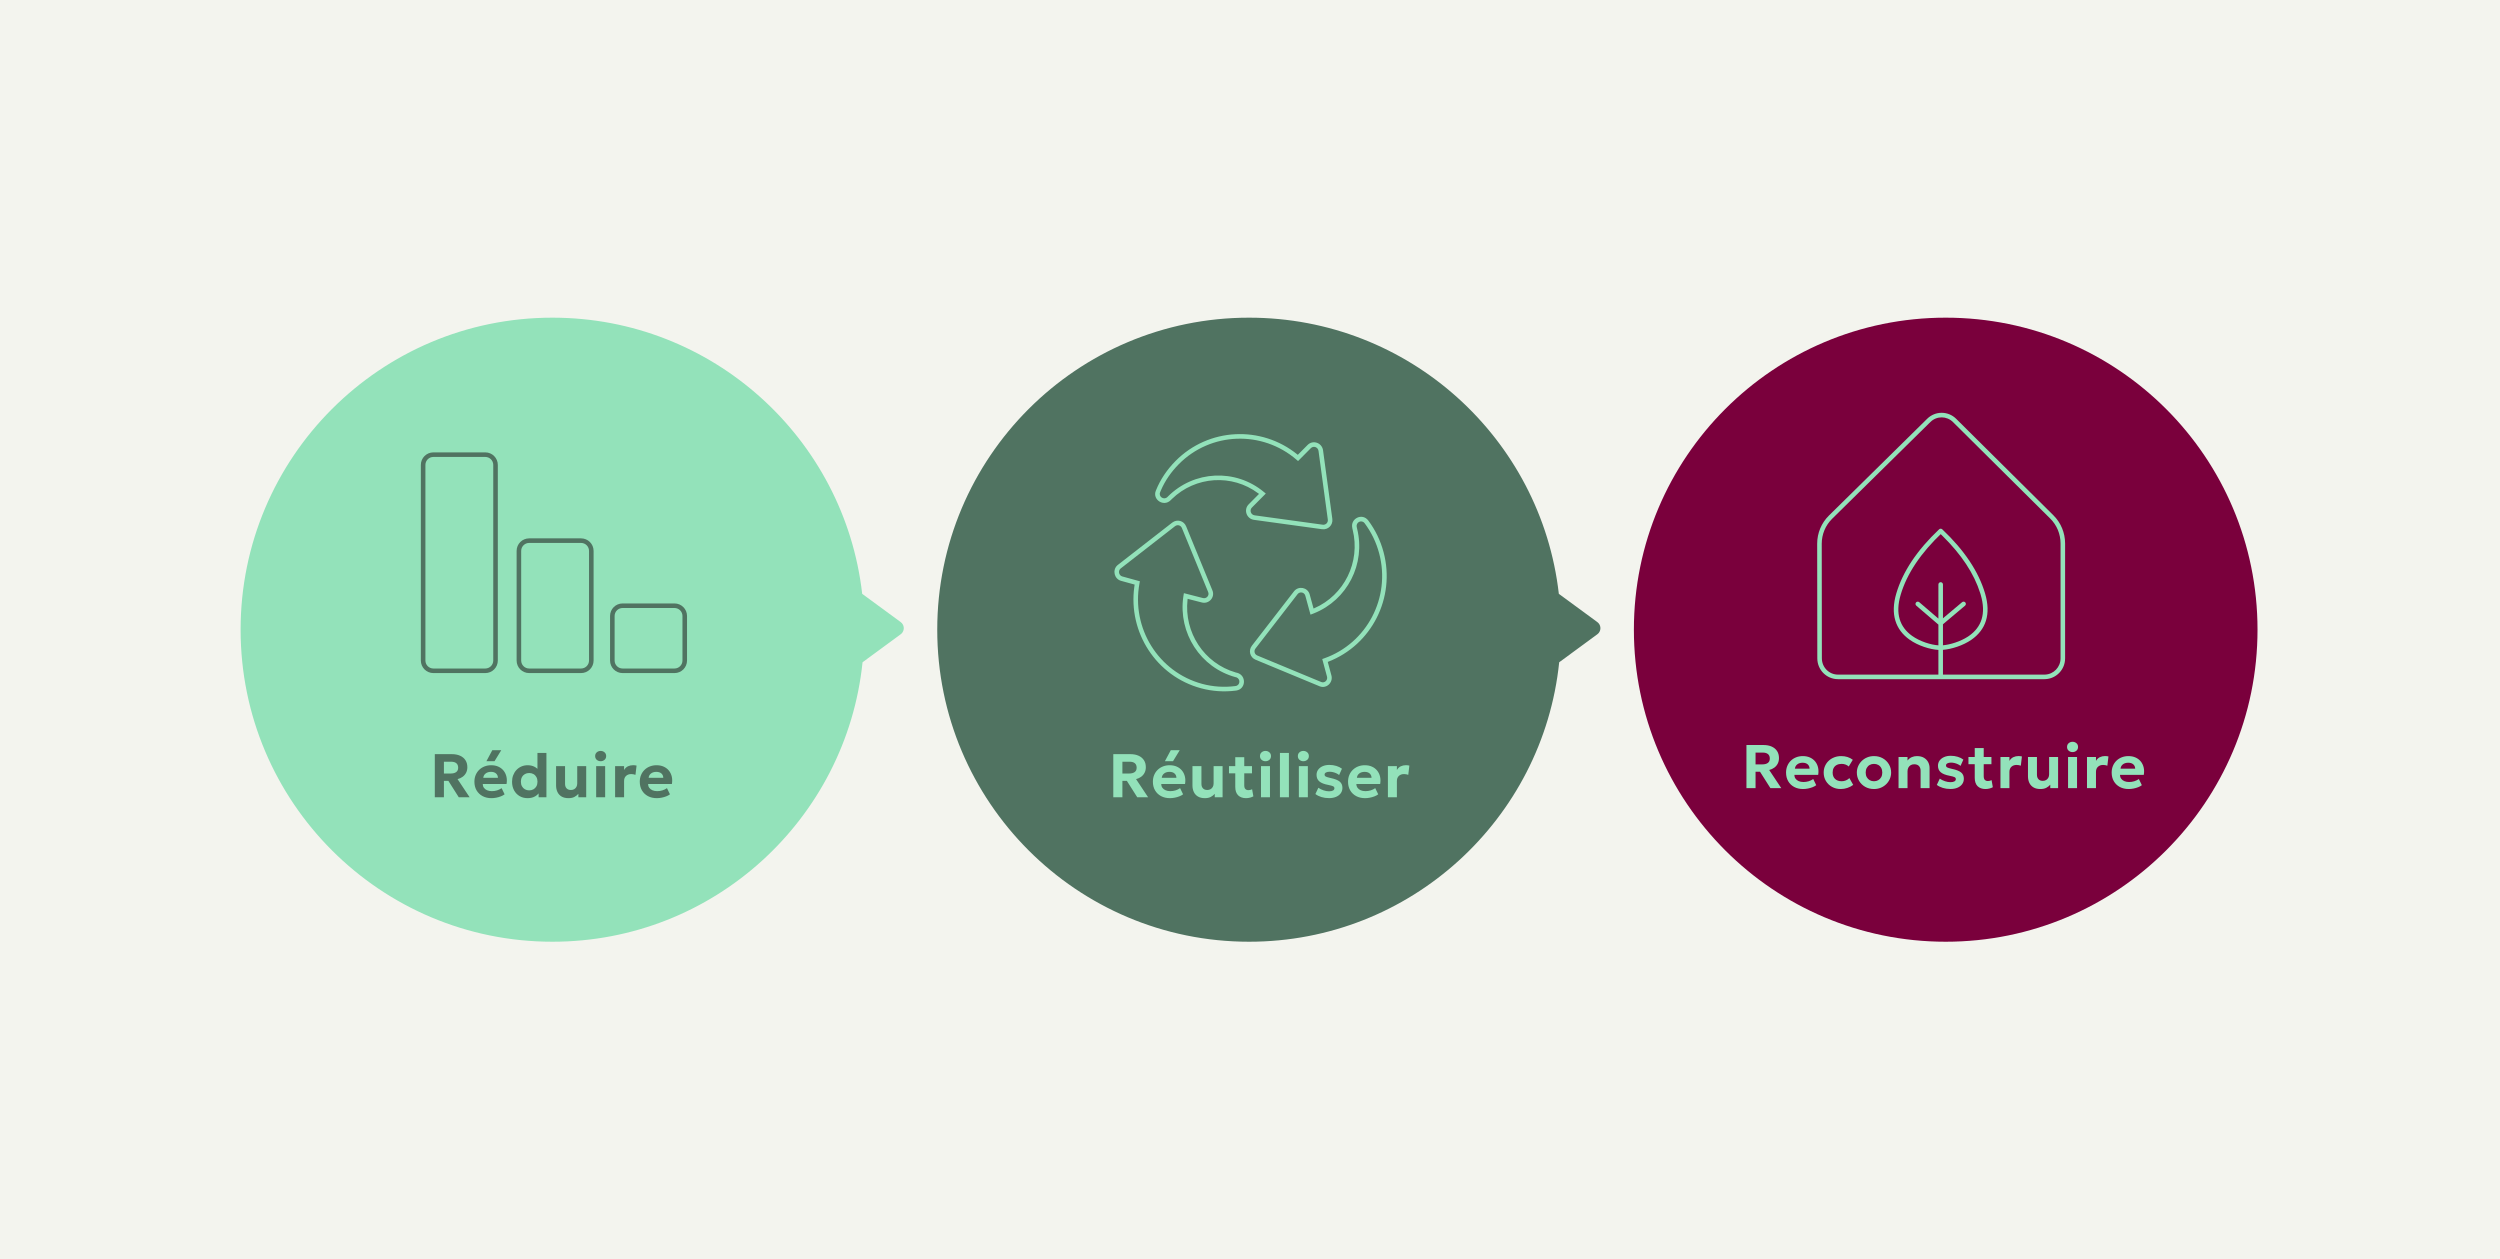 <?xml version="1.0" encoding="utf-8"?>
<svg xmlns="http://www.w3.org/2000/svg" xmlns:xlink="http://www.w3.org/1999/xlink" width="1330px" height="670px" viewBox="0 0 1330 670" version="1.1">
  <title>r3build-logistique-fr</title>
  <g id="r3build-logistique-fr" stroke="none" stroke-width="1" fill="none" fill-rule="evenodd">
    <rect fill="#F3F4EE" x="0" y="0" width="1330" height="670"/>
    <g id="Group-2" transform="translate(128, 169)">
      <g id="Group-3" transform="translate(741.228, 0)">
        <ellipse id="Oval-Copy-3" fill="#7A003C" cx="165.886" cy="166" rx="165.886" ry="166"/>
        <g id="Group-6-Copy" transform="translate(97.509, 50.61)" fill="#93E2BA" fill-rule="nonzero">
          <path d="M73.933,3.183 L125.702,54.556 C129.666,58.489 131.898,63.862 131.9,69.469 L131.9,130.636 C131.9,136.62 127.181,141.519 121.236,141.703 L120.914,141.707 L11.057,141.707 C4.993,141.707 0.079,136.757 0.071,130.65 L1.42708821e-05,69.653 C-0.007,64.01 2.248,58.603 6.252,54.659 L58.546,3.154 C62.826,-1.062 69.668,-1.05 73.933,3.183 Z M60.249,4.885 L7.955,56.39 C4.415,59.876 2.422,64.658 2.428,69.65 L2.499,130.647 C2.505,135.417 6.337,139.278 11.057,139.278 L64.492,139.278 L64.492,126.147 C60.083,125.892 53.706,123.955 49.078,120.64 C41.716,115.366 38.814,107.209 42.096,96.104 C45.541,84.449 53.142,73.078 64.876,61.984 C65.344,61.542 66.076,61.542 66.544,61.984 C78.276,73.078 85.877,84.449 89.323,96.104 C92.63,107.29 89.631,115.466 82.092,120.716 C77.544,123.882 71.37,125.76 66.918,126.114 L66.919,139.278 L120.896,139.278 L121.181,139.274 C125.792,139.132 129.472,135.311 129.472,130.636 L129.472,69.47 C129.472,64.509 127.497,59.758 123.993,56.281 L72.224,4.908 C68.903,1.612 63.582,1.602 60.249,4.885 Z M65.709,64.547 L66.544,63.75 C55.101,74.568 47.737,85.584 44.424,96.793 C41.439,106.895 43.961,113.987 50.491,118.665 C54.675,121.662 60.531,123.453 64.492,123.713 L64.491,112.68 L52.732,102.598 C52.223,102.162 52.164,101.395 52.6,100.886 C53.036,100.376 53.802,100.317 54.312,100.753 L64.491,109.48 L64.493,91.327 C64.493,90.656 65.036,90.112 65.707,90.112 C66.377,90.112 66.92,90.656 66.92,91.327 L66.919,109.321 L77.11,100.746 C77.623,100.314 78.389,100.381 78.82,100.894 C79.252,101.408 79.186,102.174 78.672,102.605 L66.919,112.495 L66.919,123.677 C70.766,123.333 76.111,121.729 80.162,119.088 L80.706,118.722 C87.397,114.063 90.002,106.962 86.995,96.793 L86.739,95.953 C83.489,85.602 76.777,75.414 66.584,65.396 L65.709,64.547 Z" id="Shape"/>
        </g>
        <path d="M59.881,250.272 L59.881,227.349 L68.963,227.349 C70.629,227.349 72.079,227.625 73.313,228.178 C74.547,228.73 75.502,229.525 76.176,230.56 C76.851,231.596 77.189,232.835 77.189,234.279 C77.189,235.409 76.965,236.403 76.517,237.262 C76.069,238.121 75.453,238.835 74.67,239.403 C73.887,239.971 72.992,240.382 71.986,240.636 L78.396,250.272 L72.62,250.272 L67.106,241.57 L64.725,241.57 L64.725,250.272 L59.881,250.272 Z M64.725,237.652 L68.325,237.652 C69.574,237.652 70.549,237.397 71.251,236.888 C71.954,236.378 72.305,235.604 72.305,234.566 C72.305,233.5 71.979,232.701 71.328,232.168 C70.677,231.635 69.732,231.369 68.492,231.369 L64.725,231.369 L64.725,237.652 Z M90.033,250.763 C88.227,250.763 86.642,250.398 85.278,249.667 C83.915,248.937 82.853,247.915 82.093,246.602 C81.332,245.29 80.952,243.758 80.952,242.008 C80.952,240.732 81.173,239.559 81.614,238.488 C82.055,237.418 82.677,236.491 83.479,235.709 C84.282,234.926 85.226,234.32 86.311,233.889 C87.396,233.459 88.587,233.243 89.882,233.243 C91.304,233.243 92.571,233.495 93.682,233.998 C94.794,234.5 95.714,235.203 96.444,236.104 C97.175,237.005 97.684,238.061 97.971,239.272 C98.259,240.483 98.282,241.8 98.039,243.223 L85.374,243.223 C85.377,243.982 85.578,244.646 85.979,245.216 C86.379,245.785 86.941,246.23 87.665,246.55 C88.389,246.87 89.234,247.03 90.201,247.03 C91.164,247.03 92.081,246.899 92.953,246.636 C93.825,246.373 94.648,245.974 95.421,245.438 L97.006,248.717 C96.492,249.123 95.841,249.481 95.053,249.789 C94.265,250.097 93.432,250.337 92.554,250.508 C91.677,250.678 90.837,250.763 90.033,250.763 Z M85.665,239.924 L93.457,239.924 C93.433,238.954 93.096,238.186 92.447,237.62 C91.798,237.055 90.902,236.772 89.759,236.772 C88.624,236.772 87.683,237.055 86.938,237.62 C86.193,238.186 85.768,238.954 85.665,239.924 Z M110.077,250.763 C108.328,250.763 106.768,250.382 105.397,249.618 C104.026,248.855 102.945,247.813 102.156,246.493 C101.367,245.173 100.972,243.676 100.972,242.003 C100.972,240.747 101.205,239.587 101.671,238.524 C102.138,237.461 102.793,236.534 103.638,235.741 C104.483,234.949 105.471,234.335 106.605,233.898 C107.738,233.462 108.969,233.243 110.298,233.243 C111.502,233.243 112.62,233.407 113.651,233.734 C114.681,234.06 115.618,234.552 116.459,235.208 L114.303,238.782 C113.78,238.307 113.197,237.956 112.555,237.728 C111.914,237.5 111.241,237.386 110.536,237.386 C109.542,237.386 108.687,237.567 107.971,237.928 C107.255,238.29 106.704,238.814 106.317,239.501 C105.931,240.188 105.737,241.018 105.737,241.991 C105.737,243.44 106.166,244.574 107.024,245.393 C107.882,246.211 109.055,246.621 110.544,246.621 C111.333,246.621 112.079,246.475 112.781,246.183 C113.484,245.891 114.108,245.479 114.655,244.947 L116.676,248.565 C115.763,249.247 114.73,249.784 113.576,250.176 C112.422,250.568 111.256,250.763 110.077,250.763 Z M127.732,250.763 C125.952,250.763 124.376,250.365 123.004,249.569 C121.632,248.773 120.557,247.711 119.779,246.383 C119.002,245.055 118.613,243.595 118.613,242.003 C118.613,240.841 118.835,239.733 119.28,238.679 C119.726,237.624 120.356,236.69 121.171,235.877 C121.987,235.063 122.951,234.42 124.063,233.95 C125.176,233.479 126.4,233.243 127.735,233.243 C129.512,233.243 131.086,233.642 132.457,234.438 C133.829,235.234 134.904,236.296 135.682,237.624 C136.46,238.952 136.849,240.412 136.849,242.003 C136.849,243.166 136.626,244.274 136.181,245.328 C135.736,246.382 135.106,247.316 134.293,248.13 C133.48,248.944 132.517,249.586 131.406,250.057 C130.295,250.528 129.07,250.763 127.732,250.763 Z M127.731,246.621 C128.575,246.621 129.33,246.433 129.996,246.056 C130.662,245.679 131.186,245.146 131.57,244.455 C131.953,243.765 132.144,242.947 132.144,242.003 C132.144,241.056 131.955,240.237 131.575,239.546 C131.196,238.855 130.673,238.322 130.007,237.947 C129.34,237.573 128.581,237.386 127.731,237.386 C126.88,237.386 126.121,237.573 125.454,237.947 C124.788,238.322 124.265,238.855 123.886,239.546 C123.506,240.237 123.317,241.056 123.317,242.003 C123.317,242.95 123.508,243.768 123.892,244.457 C124.275,245.146 124.799,245.679 125.465,246.056 C126.131,246.433 126.887,246.621 127.731,246.621 Z M140.796,250.272 L140.796,233.735 L145.574,233.735 L145.574,235.601 C146.212,234.777 146.963,234.178 147.827,233.804 C148.691,233.43 149.596,233.243 150.544,233.243 C152.086,233.243 153.357,233.548 154.355,234.156 C155.354,234.765 156.096,235.549 156.58,236.509 C157.064,237.469 157.306,238.476 157.306,239.531 L157.306,250.272 L152.528,250.272 L152.528,241.029 C152.528,239.972 152.235,239.134 151.649,238.517 C151.064,237.899 150.225,237.591 149.133,237.591 C148.426,237.591 147.806,237.746 147.272,238.055 C146.739,238.365 146.322,238.799 146.023,239.357 C145.724,239.915 145.574,240.558 145.574,241.287 L145.574,250.272 L140.796,250.272 Z M168.436,250.743 C166.958,250.743 165.597,250.551 164.354,250.168 C163.11,249.784 162.045,249.252 161.159,248.569 L162.726,245.237 C163.582,245.817 164.512,246.275 165.517,246.612 C166.521,246.948 167.485,247.116 168.408,247.116 C169.325,247.116 170.032,246.976 170.528,246.696 C171.023,246.415 171.271,246.015 171.271,245.495 C171.271,245.019 171.05,244.67 170.607,244.447 C170.165,244.225 169.312,243.986 168.048,243.731 C165.867,243.332 164.277,242.711 163.275,241.866 C162.273,241.022 161.773,239.858 161.773,238.377 C161.773,237.323 162.064,236.399 162.646,235.604 C163.228,234.81 164.031,234.19 165.055,233.746 C166.079,233.302 167.26,233.08 168.596,233.08 C169.901,233.08 171.134,233.258 172.295,233.614 C173.456,233.97 174.454,234.466 175.288,235.102 L173.787,238.446 C173.349,238.096 172.848,237.79 172.285,237.529 C171.721,237.269 171.131,237.066 170.516,236.922 C169.901,236.778 169.301,236.707 168.715,236.707 C167.917,236.707 167.273,236.839 166.783,237.105 C166.293,237.37 166.047,237.741 166.047,238.217 C166.047,238.699 166.269,239.055 166.711,239.285 C167.104,239.49 167.809,239.711 168.826,239.949 L169.222,240.039 C171.5,240.516 173.122,241.152 174.089,241.947 C175.055,242.742 175.538,243.854 175.538,245.282 C175.538,246.382 175.239,247.341 174.643,248.159 C174.046,248.977 173.216,249.612 172.151,250.064 C171.086,250.517 169.848,250.743 168.436,250.743 Z M187.04,250.763 C185.277,250.763 183.885,250.263 182.863,249.262 C181.841,248.261 181.33,246.756 181.33,244.746 L181.33,228.97 L186.108,228.97 L186.108,233.735 L190.219,233.735 L190.219,237.566 L186.108,237.566 L186.108,243.866 C186.108,244.836 186.311,245.519 186.716,245.914 C187.122,246.309 187.662,246.506 188.335,246.506 C188.688,246.506 189.032,246.464 189.365,246.38 C189.698,246.296 190.006,246.179 190.288,246.027 L190.959,249.801 C190.466,250.07 189.877,250.298 189.194,250.484 C188.511,250.67 187.793,250.763 187.04,250.763 Z M177.988,237.566 L177.988,233.735 L181.817,233.735 L181.817,237.566 L177.988,237.566 Z M195.013,250.272 L195.013,233.735 L199.791,233.735 L199.791,235.785 C200.327,234.871 201.015,234.216 201.857,233.819 C202.698,233.422 203.611,233.223 204.595,233.223 C204.954,233.223 205.28,233.242 205.573,233.281 C205.866,233.32 206.153,233.369 206.432,233.428 L205.849,238.348 C205.495,238.221 205.122,238.123 204.732,238.052 C204.342,237.982 203.955,237.947 203.571,237.947 C202.474,237.947 201.57,238.269 200.859,238.914 C200.147,239.559 199.791,240.477 199.791,241.668 L199.791,250.272 L195.013,250.272 Z M216.264,250.763 C214.767,250.763 213.53,250.468 212.553,249.878 C211.576,249.288 210.848,248.482 210.37,247.459 C209.892,246.436 209.653,245.271 209.653,243.964 L209.653,233.735 L214.431,233.735 L214.431,243.203 C214.431,244.185 214.703,244.966 215.245,245.546 C215.788,246.126 216.564,246.416 217.573,246.416 C218.223,246.416 218.8,246.27 219.302,245.977 C219.805,245.684 220.197,245.278 220.479,244.757 C220.762,244.237 220.903,243.633 220.903,242.945 L220.903,233.735 L225.681,233.735 L225.681,250.272 L221.516,250.272 L221.516,248.455 C220.949,249.112 220.247,249.662 219.411,250.102 C218.574,250.543 217.525,250.763 216.264,250.763 Z M230.98,250.272 L230.98,233.735 L235.758,233.735 L235.758,250.272 L230.98,250.272 Z M233.369,231.115 C232.573,231.115 231.885,230.867 231.307,230.37 C230.729,229.873 230.44,229.21 230.44,228.38 C230.44,227.54 230.729,226.871 231.307,226.375 C231.885,225.878 232.573,225.63 233.369,225.63 C234.165,225.63 234.852,225.878 235.431,226.375 C236.009,226.871 236.298,227.54 236.298,228.38 C236.298,229.21 236.009,229.873 235.431,230.37 C234.852,230.867 234.165,231.115 233.369,231.115 Z M241.053,250.272 L241.053,233.735 L245.831,233.735 L245.831,235.785 C246.367,234.871 247.055,234.216 247.897,233.819 C248.738,233.422 249.651,233.223 250.635,233.223 C250.994,233.223 251.32,233.242 251.613,233.281 C251.906,233.32 252.193,233.369 252.472,233.428 L251.889,238.348 C251.535,238.221 251.162,238.123 250.772,238.052 C250.382,237.982 249.995,237.947 249.611,237.947 C248.514,237.947 247.61,238.269 246.899,238.914 C246.187,239.559 245.831,240.477 245.831,241.668 L245.831,250.272 L241.053,250.272 Z M263.261,250.763 C261.454,250.763 259.869,250.398 258.506,249.667 C257.142,248.937 256.08,247.915 255.32,246.602 C254.56,245.29 254.18,243.758 254.18,242.008 C254.18,240.732 254.4,239.559 254.842,238.488 C255.283,237.418 255.904,236.491 256.707,235.709 C257.509,234.926 258.453,234.32 259.539,233.889 C260.624,233.459 261.814,233.243 263.11,233.243 C264.532,233.243 265.799,233.495 266.91,233.998 C268.021,234.5 268.942,235.203 269.672,236.104 C270.402,237.005 270.911,238.061 271.199,239.272 C271.487,240.483 271.509,241.8 271.266,243.223 L258.602,243.223 C258.605,243.982 258.806,244.646 259.206,245.216 C259.606,245.785 260.169,246.23 260.893,246.55 C261.617,246.87 262.462,247.03 263.429,247.03 C264.391,247.03 265.309,246.899 266.181,246.636 C267.053,246.373 267.875,245.974 268.648,245.438 L270.234,248.717 C269.719,249.123 269.068,249.481 268.28,249.789 C267.492,250.097 266.659,250.337 265.782,250.508 C264.904,250.678 264.064,250.763 263.261,250.763 Z M258.892,239.924 L266.685,239.924 C266.66,238.954 266.324,238.186 265.675,237.62 C265.025,237.055 264.13,236.772 262.987,236.772 C261.851,236.772 260.911,237.055 260.165,237.62 C259.42,238.186 258.996,238.954 258.892,239.924 Z" id="Shape" fill="#93E2BA" fill-rule="nonzero"/>
      </g>
      <path d="M165.886,0 C251.054,0 321.232,64.227 330.688,146.92 L351.17,161.952 C352.962,163.267 353.346,165.783 352.029,167.571 C351.787,167.898 351.498,168.187 351.17,168.428 L330.88,183.326 C322.222,266.863 251.656,332 165.886,332 C74.27,332 0,257.679 0,166 C0,74.321 74.27,0 165.886,0 Z" id="Path" fill="#93E2BA"/>
      <path d="M536.5,0 C621.668,0 691.846,64.227 701.302,146.92 L721.784,161.952 C723.575,163.267 723.96,165.783 722.643,167.571 C722.401,167.898 722.112,168.187 721.784,168.428 L701.493,183.326 C692.836,266.863 622.269,332 536.5,332 C444.884,332 370.614,257.679 370.614,166 C370.614,74.321 444.884,0 536.5,0 Z" id="Path-Copy" fill="#507361"/>
      <path d="M103.32,255.131 L103.32,232.207 L112.401,232.207 C114.067,232.207 115.518,232.484 116.752,233.036 C117.986,233.589 118.94,234.383 119.615,235.419 C120.29,236.454 120.627,237.694 120.627,239.138 C120.627,240.267 120.404,241.262 119.956,242.121 C119.508,242.98 118.892,243.693 118.109,244.262 C117.325,244.83 116.431,245.241 115.424,245.495 L121.834,255.131 L116.058,255.131 L110.544,246.428 L108.163,246.428 L108.163,255.131 L103.32,255.131 Z M108.163,242.511 L111.763,242.511 C113.012,242.511 113.988,242.256 114.69,241.746 C115.392,241.237 115.743,240.463 115.743,239.424 C115.743,238.359 115.418,237.559 114.767,237.026 C114.116,236.494 113.17,236.227 111.931,236.227 L108.163,236.227 L108.163,242.511 Z M133.466,255.622 C131.666,255.622 130.084,255.256 128.721,254.525 C127.357,253.793 126.294,252.773 125.53,251.463 C124.767,250.153 124.385,248.619 124.385,246.862 C124.385,245.585 124.606,244.411 125.047,243.342 C125.489,242.272 126.111,241.347 126.913,240.566 C127.714,239.786 128.658,239.18 129.743,238.749 C130.829,238.318 132.021,238.102 133.319,238.102 C134.748,238.102 136.016,238.353 137.123,238.855 C138.23,239.357 139.149,240.059 139.88,240.959 C140.611,241.86 141.121,242.916 141.41,244.128 C141.699,245.339 141.724,246.655 141.484,248.074 L128.819,248.074 C128.819,248.838 129.018,249.504 129.416,250.071 C129.814,250.639 130.376,251.084 131.102,251.406 C131.827,251.728 132.675,251.889 133.646,251.889 C134.606,251.889 135.522,251.758 136.395,251.496 C137.267,251.234 138.091,250.835 138.866,250.3 L140.453,253.575 C139.929,253.979 139.275,254.337 138.489,254.648 C137.704,254.959 136.872,255.199 135.994,255.368 C135.116,255.537 134.273,255.622 133.466,255.622 Z M129.097,244.782 L136.902,244.782 C136.869,243.811 136.528,243.041 135.879,242.474 C135.23,241.906 134.339,241.622 133.204,241.622 C132.07,241.622 131.129,241.906 130.382,242.474 C129.634,243.041 129.206,243.811 129.097,244.782 Z M130.766,235.973 L133.908,230.095 L138.669,230.095 L135.086,235.973 L130.766,235.973 Z M152.649,255.622 C151.06,255.622 149.645,255.253 148.403,254.515 C147.161,253.776 146.185,252.749 145.475,251.431 C144.765,250.114 144.41,248.591 144.41,246.862 C144.41,245.631 144.613,244.485 145.019,243.424 C145.424,242.364 145.998,241.435 146.739,240.638 C147.48,239.841 148.358,239.219 149.373,238.772 C150.388,238.325 151.508,238.102 152.731,238.102 C154.072,238.102 155.264,238.368 156.307,238.9 C157.349,239.432 158.245,240.205 158.993,241.217 L157.922,242.306 L157.922,231.553 L162.7,231.553 L162.7,255.131 L158.535,255.131 L158.535,250.943 L159.198,252.024 C158.684,253.079 157.87,253.942 156.757,254.614 C155.644,255.286 154.274,255.622 152.649,255.622 Z M153.528,251.479 C154.372,251.479 155.127,251.291 155.794,250.914 C156.46,250.538 156.984,250.005 157.367,249.316 C157.751,248.627 157.942,247.809 157.942,246.862 C157.942,245.915 157.752,245.096 157.373,244.405 C156.993,243.714 156.47,243.181 155.804,242.806 C155.138,242.432 154.379,242.245 153.528,242.245 C152.678,242.245 151.919,242.432 151.253,242.806 C150.587,243.181 150.064,243.714 149.684,244.405 C149.304,245.096 149.115,245.915 149.115,246.862 C149.115,247.809 149.306,248.627 149.689,249.316 C150.072,250.005 150.597,250.538 151.263,250.914 C151.929,251.291 152.684,251.479 153.528,251.479 Z M174.444,255.622 C172.947,255.622 171.709,255.327 170.732,254.737 C169.756,254.147 169.028,253.34 168.55,252.317 C168.072,251.295 167.833,250.13 167.833,248.823 L167.833,238.593 L172.611,238.593 L172.611,248.061 C172.611,249.044 172.882,249.825 173.425,250.405 C173.968,250.985 174.744,251.275 175.753,251.275 C176.403,251.275 176.98,251.128 177.482,250.836 C177.984,250.543 178.377,250.136 178.659,249.616 C178.941,249.095 179.082,248.491 179.082,247.803 L179.082,238.593 L183.86,238.593 L183.86,255.131 L179.696,255.131 L179.696,253.313 C179.129,253.971 178.427,254.52 177.59,254.961 C176.754,255.402 175.705,255.622 174.444,255.622 Z M189.16,255.131 L189.16,238.593 L193.938,238.593 L193.938,255.131 L189.16,255.131 Z M191.549,235.973 C190.752,235.973 190.065,235.725 189.487,235.228 C188.909,234.732 188.62,234.069 188.62,233.239 C188.62,232.399 188.909,231.73 189.487,231.233 C190.065,230.737 190.752,230.488 191.549,230.488 C192.345,230.488 193.032,230.737 193.61,231.233 C194.188,231.73 194.478,232.399 194.478,233.239 C194.478,234.069 194.188,234.732 193.61,235.228 C193.032,235.725 192.345,235.973 191.549,235.973 Z M199.233,255.131 L199.233,238.593 L204.011,238.593 L204.011,240.644 C204.547,239.73 205.235,239.074 206.076,238.677 C206.918,238.28 207.831,238.082 208.815,238.082 C209.174,238.082 209.5,238.101 209.793,238.14 C210.086,238.179 210.372,238.228 210.652,238.286 L210.069,243.207 C209.714,243.08 209.342,242.981 208.952,242.911 C208.562,242.84 208.175,242.805 207.79,242.805 C206.694,242.805 205.79,243.128 205.078,243.772 C204.367,244.417 204.011,245.335 204.011,246.526 L204.011,255.131 L199.233,255.131 Z M221.441,255.622 C219.634,255.622 218.049,255.257 216.686,254.526 C215.322,253.795 214.26,252.774 213.5,251.461 C212.74,250.148 212.36,248.617 212.36,246.866 C212.36,245.59 212.58,244.417 213.021,243.347 C213.462,242.276 214.084,241.35 214.887,240.567 C215.689,239.785 216.633,239.178 217.718,238.748 C218.804,238.317 219.994,238.102 221.29,238.102 C222.712,238.102 223.978,238.353 225.09,238.856 C226.201,239.359 227.122,240.061 227.852,240.962 C228.582,241.864 229.091,242.92 229.379,244.131 C229.666,245.342 229.689,246.659 229.446,248.082 L216.782,248.082 C216.784,248.84 216.986,249.505 217.386,250.074 C217.786,250.644 218.348,251.089 219.072,251.409 C219.796,251.729 220.642,251.889 221.609,251.889 C222.571,251.889 223.489,251.757 224.361,251.495 C225.233,251.232 226.055,250.833 226.828,250.296 L228.413,253.575 C227.899,253.982 227.248,254.339 226.46,254.648 C225.672,254.956 224.839,255.195 223.962,255.366 C223.084,255.537 222.244,255.622 221.441,255.622 Z M217.072,244.782 L224.865,244.782 C224.84,243.812 224.503,243.044 223.854,242.479 C223.205,241.913 222.309,241.631 221.167,241.631 C220.031,241.631 219.09,241.913 218.345,242.479 C217.6,243.044 217.176,243.812 217.072,244.782 Z" id="Shape" fill="#507361" fill-rule="nonzero"/>
      <line x1="305.069" y1="263.171" x2="305.069" y2="263.171" id="Line-Copy" stroke="#979797" stroke-width="0.573" stroke-linecap="square"/>
      <g id="Group" transform="translate(464.273, 61.945)" fill="#93E2BA" fill-rule="nonzero">
        <path d="M0,193.185 L0,170.262 L9.081,170.262 C10.747,170.262 12.198,170.538 13.432,171.091 C14.666,171.644 15.62,172.438 16.295,173.473 C16.97,174.509 17.307,175.749 17.307,177.192 C17.307,178.322 17.083,179.316 16.636,180.175 C16.188,181.034 15.572,181.748 14.789,182.316 C14.005,182.884 13.11,183.296 12.104,183.549 L18.514,193.185 L12.738,193.185 L7.224,184.483 L4.843,184.483 L4.843,193.185 L0,193.185 Z M4.843,180.565 L8.443,180.565 C9.692,180.565 10.668,180.31 11.37,179.801 C12.072,179.291 12.423,178.517 12.423,177.479 C12.423,176.413 12.098,175.614 11.447,175.081 C10.795,174.548 9.85,174.282 8.611,174.282 L4.843,174.282 L4.843,180.565 Z M30.146,193.676 C28.346,193.676 26.764,193.311 25.401,192.579 C24.037,191.848 22.974,190.827 22.21,189.518 C21.446,188.208 21.065,186.674 21.065,184.917 C21.065,183.639 21.286,182.466 21.727,181.396 C22.169,180.326 22.791,179.401 23.593,178.621 C24.394,177.84 25.338,177.235 26.423,176.803 C27.509,176.372 28.7,176.157 29.999,176.157 C31.428,176.157 32.696,176.408 33.803,176.91 C34.91,177.412 35.829,178.113 36.56,179.014 C37.291,179.914 37.801,180.97 38.09,182.182 C38.379,183.394 38.403,184.709 38.163,186.128 L25.499,186.128 C25.499,186.892 25.698,187.558 26.096,188.126 C26.494,188.693 27.056,189.138 27.781,189.46 C28.507,189.782 29.355,189.943 30.326,189.943 C31.286,189.943 32.202,189.812 33.075,189.55 C33.947,189.288 34.771,188.89 35.545,188.355 L37.133,191.63 C36.609,192.034 35.955,192.391 35.169,192.702 C34.384,193.013 33.552,193.253 32.674,193.423 C31.796,193.592 30.953,193.676 30.146,193.676 Z M25.777,182.837 L33.582,182.837 C33.549,181.866 33.208,181.096 32.559,180.528 C31.91,179.961 31.019,179.677 29.884,179.677 C28.75,179.677 27.809,179.961 27.062,180.528 C26.314,181.096 25.886,181.866 25.777,182.837 Z M27.446,174.028 L30.588,168.15 L35.349,168.15 L31.766,174.028 L27.446,174.028 Z M48.723,193.676 C47.226,193.676 45.989,193.381 45.012,192.791 C44.035,192.201 43.308,191.395 42.83,190.372 C42.352,189.349 42.113,188.184 42.113,186.877 L42.113,176.648 L46.891,176.648 L46.891,186.116 C46.891,187.098 47.162,187.879 47.705,188.459 C48.248,189.039 49.023,189.329 50.032,189.329 C50.683,189.329 51.259,189.183 51.762,188.89 C52.264,188.598 52.657,188.191 52.939,187.67 C53.221,187.15 53.362,186.546 53.362,185.858 L53.362,176.648 L58.14,176.648 L58.14,193.185 L53.976,193.185 L53.976,191.368 C53.409,192.025 52.707,192.575 51.87,193.015 C51.034,193.456 49.985,193.676 48.723,193.676 Z M70.6,193.676 C68.837,193.676 67.444,193.176 66.422,192.175 C65.401,191.174 64.89,189.669 64.89,187.659 L64.89,171.883 L69.667,171.883 L69.667,176.648 L73.778,176.648 L73.778,180.479 L69.667,180.479 L69.667,186.779 C69.667,187.749 69.87,188.432 70.276,188.827 C70.682,189.222 71.221,189.419 71.895,189.419 C72.248,189.419 72.591,189.377 72.925,189.293 C73.258,189.21 73.566,189.092 73.848,188.94 L74.519,192.715 C74.025,192.983 73.437,193.211 72.754,193.397 C72.071,193.583 71.353,193.676 70.6,193.676 Z M61.547,180.479 L61.547,176.648 L65.376,176.648 L65.376,180.479 L61.547,180.479 Z M78.575,193.185 L78.575,176.648 L83.353,176.648 L83.353,193.185 L78.575,193.185 Z M80.964,174.028 C80.167,174.028 79.48,173.78 78.902,173.283 C78.324,172.786 78.035,172.123 78.035,171.294 C78.035,170.453 78.324,169.784 78.902,169.288 C79.48,168.791 80.167,168.543 80.964,168.543 C81.76,168.543 82.447,168.791 83.025,169.288 C83.603,169.784 83.893,170.453 83.893,171.294 C83.893,172.123 83.603,172.786 83.025,173.283 C82.447,173.78 81.76,174.028 80.964,174.028 Z M88.648,193.185 L88.648,169.607 L93.426,169.607 L93.426,193.185 L88.648,193.185 Z M98.725,193.185 L98.725,176.648 L103.503,176.648 L103.503,193.185 L98.725,193.185 Z M101.114,174.028 C100.318,174.028 99.631,173.78 99.052,173.283 C98.474,172.786 98.185,172.123 98.185,171.294 C98.185,170.453 98.474,169.784 99.052,169.288 C99.631,168.791 100.318,168.543 101.114,168.543 C101.91,168.543 102.598,168.791 103.176,169.288 C103.754,169.784 104.043,170.453 104.043,171.294 C104.043,172.123 103.754,172.786 103.176,173.283 C102.598,173.78 101.91,174.028 101.114,174.028 Z M114.795,193.656 C113.317,193.656 111.956,193.464 110.713,193.081 C109.469,192.697 108.404,192.165 107.518,191.482 L109.085,188.15 C109.941,188.73 110.871,189.188 111.875,189.525 C112.88,189.861 113.843,190.029 114.766,190.029 C115.684,190.029 116.391,189.889 116.886,189.609 C117.382,189.328 117.63,188.928 117.63,188.408 C117.63,187.932 117.409,187.583 116.966,187.36 C116.524,187.138 115.671,186.899 114.407,186.644 C112.226,186.246 110.635,185.624 109.634,184.779 C108.632,183.935 108.131,182.772 108.131,181.29 C108.131,180.236 108.423,179.312 109.005,178.517 C109.587,177.723 110.39,177.103 111.414,176.659 C112.438,176.215 113.618,175.993 114.955,175.993 C116.26,175.993 117.493,176.171 118.654,176.527 C119.815,176.883 120.812,177.379 121.647,178.015 L120.146,181.359 C119.708,181.009 119.207,180.703 118.643,180.442 C118.08,180.182 117.49,179.98 116.875,179.836 C116.26,179.692 115.66,179.62 115.073,179.62 C114.276,179.62 113.632,179.752 113.141,180.018 C112.651,180.283 112.406,180.654 112.406,181.13 C112.406,181.612 112.627,181.968 113.07,182.198 C113.463,182.403 114.168,182.625 115.185,182.862 L115.581,182.952 C117.859,183.429 119.481,184.065 120.447,184.86 C121.413,185.655 121.896,186.767 121.896,188.195 C121.896,189.295 121.598,190.254 121.002,191.072 C120.405,191.89 119.574,192.525 118.509,192.978 C117.444,193.43 116.206,193.656 114.795,193.656 Z M133.968,193.676 C132.161,193.676 130.576,193.311 129.213,192.58 C127.849,191.85 126.787,190.828 126.027,189.515 C125.267,188.203 124.887,186.671 124.887,184.921 C124.887,183.645 125.107,182.472 125.548,181.401 C125.989,180.331 126.611,179.404 127.414,178.622 C128.216,177.839 129.16,177.233 130.245,176.802 C131.331,176.372 132.521,176.157 133.817,176.157 C135.239,176.157 136.505,176.408 137.617,176.911 C138.728,177.414 139.649,178.116 140.379,179.017 C141.109,179.918 141.618,180.974 141.906,182.185 C142.193,183.396 142.216,184.713 141.973,186.136 L129.309,186.136 C129.311,186.895 129.513,187.559 129.913,188.129 C130.313,188.699 130.875,189.143 131.599,189.463 C132.323,189.783 133.169,189.943 134.136,189.943 C135.098,189.943 136.016,189.812 136.888,189.549 C137.76,189.287 138.582,188.887 139.355,188.351 L140.94,191.63 C140.426,192.036 139.775,192.394 138.987,192.702 C138.199,193.011 137.366,193.25 136.489,193.421 C135.611,193.591 134.771,193.676 133.968,193.676 Z M129.599,182.837 L137.392,182.837 C137.367,181.867 137.03,181.099 136.381,180.533 C135.732,179.968 134.836,179.685 133.694,179.685 C132.558,179.685 131.617,179.968 130.872,180.533 C130.127,181.099 129.703,181.867 129.599,182.837 Z M146.092,193.185 L146.092,176.648 L150.87,176.648 L150.87,178.699 C151.406,177.784 152.095,177.129 152.936,176.732 C153.777,176.335 154.69,176.136 155.675,176.136 C156.033,176.136 156.359,176.156 156.652,176.194 C156.946,176.233 157.232,176.282 157.511,176.341 L156.929,181.261 C156.574,181.134 156.202,181.036 155.812,180.965 C155.422,180.895 155.035,180.86 154.65,180.86 C153.554,180.86 152.65,181.182 151.938,181.827 C151.226,182.472 150.87,183.39 150.87,184.581 L150.87,193.185 L146.092,193.185 Z" id="Shape"/>
        <path d="M38.762,49.089 L52.698,83.065 C54.306,86.712 50.916,90.584 47.087,89.568 L39.55,87.636 L39.498,88.081 C37.564,105.5 48.308,121.96 65.132,126.808 L65.563,126.927 L65.853,126.967 C70.944,128.349 70.617,135.562 65.544,136.406 L65.241,136.448 C59.026,137.251 52.734,136.859 46.621,135.206 C22.858,128.771 7.828,105.471 11.187,81.191 L11.359,80.051 L4.183,78.079 C0.481,77.098 -0.6,72.307 2.163,69.8 L2.399,69.599 L31.347,47.078 C33.929,45.077 37.566,46.076 38.762,49.089 Z M135.649,45.953 C139.42,51.02 142.141,56.62 143.797,62.841 C150.234,87.127 137.415,112.129 114.451,121.051 L114.09,121.187 L116.052,128.437 C117.037,132.207 113.383,135.559 109.854,134.198 L75.73,120.047 C72.727,118.837 71.739,115.186 73.724,112.585 L96.068,83.723 L96.237,83.508 C98.64,80.634 103.279,81.54 104.42,85.073 L104.5,85.35 L106.54,92.802 L106.949,92.628 C122.841,85.687 131.599,68.113 127.352,50.9 L127.203,50.314 L127.162,50.003 L127.138,49.894 C126.047,44.86 132.481,41.763 135.649,45.953 Z M32.835,48.997 L3.906,71.503 C2.413,72.706 2.938,75.236 4.815,75.734 L14.139,78.296 L13.936,79.393 C9.529,103.228 23.989,126.561 47.254,132.861 C53.055,134.43 59.027,134.801 64.95,134.036 C67.552,133.745 67.839,130.256 65.456,129.388 L65.317,129.344 L65.069,129.312 C46.333,124.247 34.47,105.794 37.249,86.534 L37.341,85.932 L37.551,84.617 L47.699,87.217 C49.587,87.718 51.256,85.813 50.464,84.016 L36.511,49.998 C35.906,48.474 34.137,47.988 32.835,48.997 Z M129.549,49.538 L129.59,49.849 L129.703,50.293 C134.355,69.092 124.459,88.309 106.728,95.352 L106.159,95.573 L104.911,96.046 L102.155,85.978 C101.679,84.153 99.375,83.636 98.146,85.013 L97.99,85.206 L75.648,114.066 C74.639,115.388 75.126,117.185 76.648,117.798 L110.575,131.867 C112.315,132.647 114.204,130.967 113.706,129.062 L111.162,119.662 L112.224,119.287 C134.882,111.28 147.695,87.022 141.451,63.465 C139.875,57.545 137.29,52.225 133.707,47.411 C132.104,45.29 128.846,46.91 129.549,49.538 Z M97.859,10.781 L98.155,11.025 L103.368,5.772 C106.119,3 110.763,4.497 111.533,8.305 L111.582,8.581 L116.533,45.168 C116.93,48.37 114.315,51.005 111.113,50.602 L74.802,45.612 C70.833,45.012 69.214,40.19 72.023,37.359 L77.518,31.819 L77.056,31.469 C63.169,21.123 43.726,22.313 31.158,34.538 L30.552,35.141 C26.828,38.893 20.731,34.876 22.609,30.151 L22.715,29.902 C25.017,24.18 28.548,18.901 33.178,14.235 C50.711,-3.432 78.681,-4.736 97.859,10.781 Z M34.901,15.947 C30.74,20.14 27.521,24.839 25.323,29.952 L24.946,30.859 C23.886,33.19 26.772,35.225 28.673,33.576 L28.844,33.414 L28.979,33.278 C42.869,19.281 65.022,18.243 80.109,30.782 L81.129,31.63 L73.745,39.071 C72.341,40.485 73.155,42.906 75.149,43.208 L111.43,48.194 C113.042,48.397 114.326,47.102 114.125,45.481 L109.178,8.923 C108.876,6.89 106.488,6.076 105.091,7.484 L98.295,14.332 L97.439,13.594 C79.205,-2.113 51.89,-1.173 34.901,15.947 Z" id="Shape"/>
      </g>
      <path d="M130.174,71.663 C133.856,71.663 136.842,74.651 136.842,78.336 L136.842,182.406 C136.842,186.091 133.856,189.078 130.174,189.078 L102.558,189.078 C98.876,189.078 95.89,186.091 95.89,182.406 L95.89,78.336 C95.89,74.651 98.876,71.663 102.558,71.663 L130.174,71.663 Z M130.174,74.093 L102.558,74.093 C100.216,74.093 98.318,75.992 98.318,78.336 L98.318,182.406 C98.318,184.749 100.216,186.649 102.558,186.649 L130.174,186.649 C132.516,186.649 134.414,184.749 134.414,182.406 L134.414,78.336 C134.414,75.992 132.516,74.093 130.174,74.093 Z M181.124,117.41 C184.807,117.41 187.792,120.398 187.792,124.083 L187.792,182.406 C187.792,186.091 184.807,189.078 181.124,189.078 L153.509,189.078 C149.826,189.078 146.841,186.091 146.841,182.406 L146.841,124.083 C146.841,120.398 149.826,117.41 153.509,117.41 L181.124,117.41 Z M181.124,119.84 L153.509,119.84 C151.167,119.84 149.269,121.739 149.269,124.083 L149.269,182.406 C149.269,184.749 151.167,186.649 153.509,186.649 L181.124,186.649 C183.466,186.649 185.365,184.749 185.365,182.406 L185.365,124.083 C185.365,121.739 183.466,119.84 181.124,119.84 Z M230.832,152.03 C234.515,152.03 237.5,155.017 237.5,158.702 L237.5,182.406 C237.5,186.091 234.515,189.078 230.832,189.078 L203.217,189.078 C199.534,189.078 196.549,186.091 196.549,182.406 L196.549,158.702 C196.549,155.017 199.534,152.03 203.217,152.03 L230.832,152.03 Z M230.832,154.459 L203.217,154.459 C200.875,154.459 198.977,156.359 198.977,158.702 L198.977,182.406 C198.977,184.749 200.875,186.649 203.217,186.649 L230.832,186.649 C233.174,186.649 235.073,184.749 235.073,182.406 L235.073,158.702 C235.073,156.359 233.174,154.459 230.832,154.459 Z" id="Shape" fill="#507361" fill-rule="nonzero"/>
    </g>
  </g>
</svg>